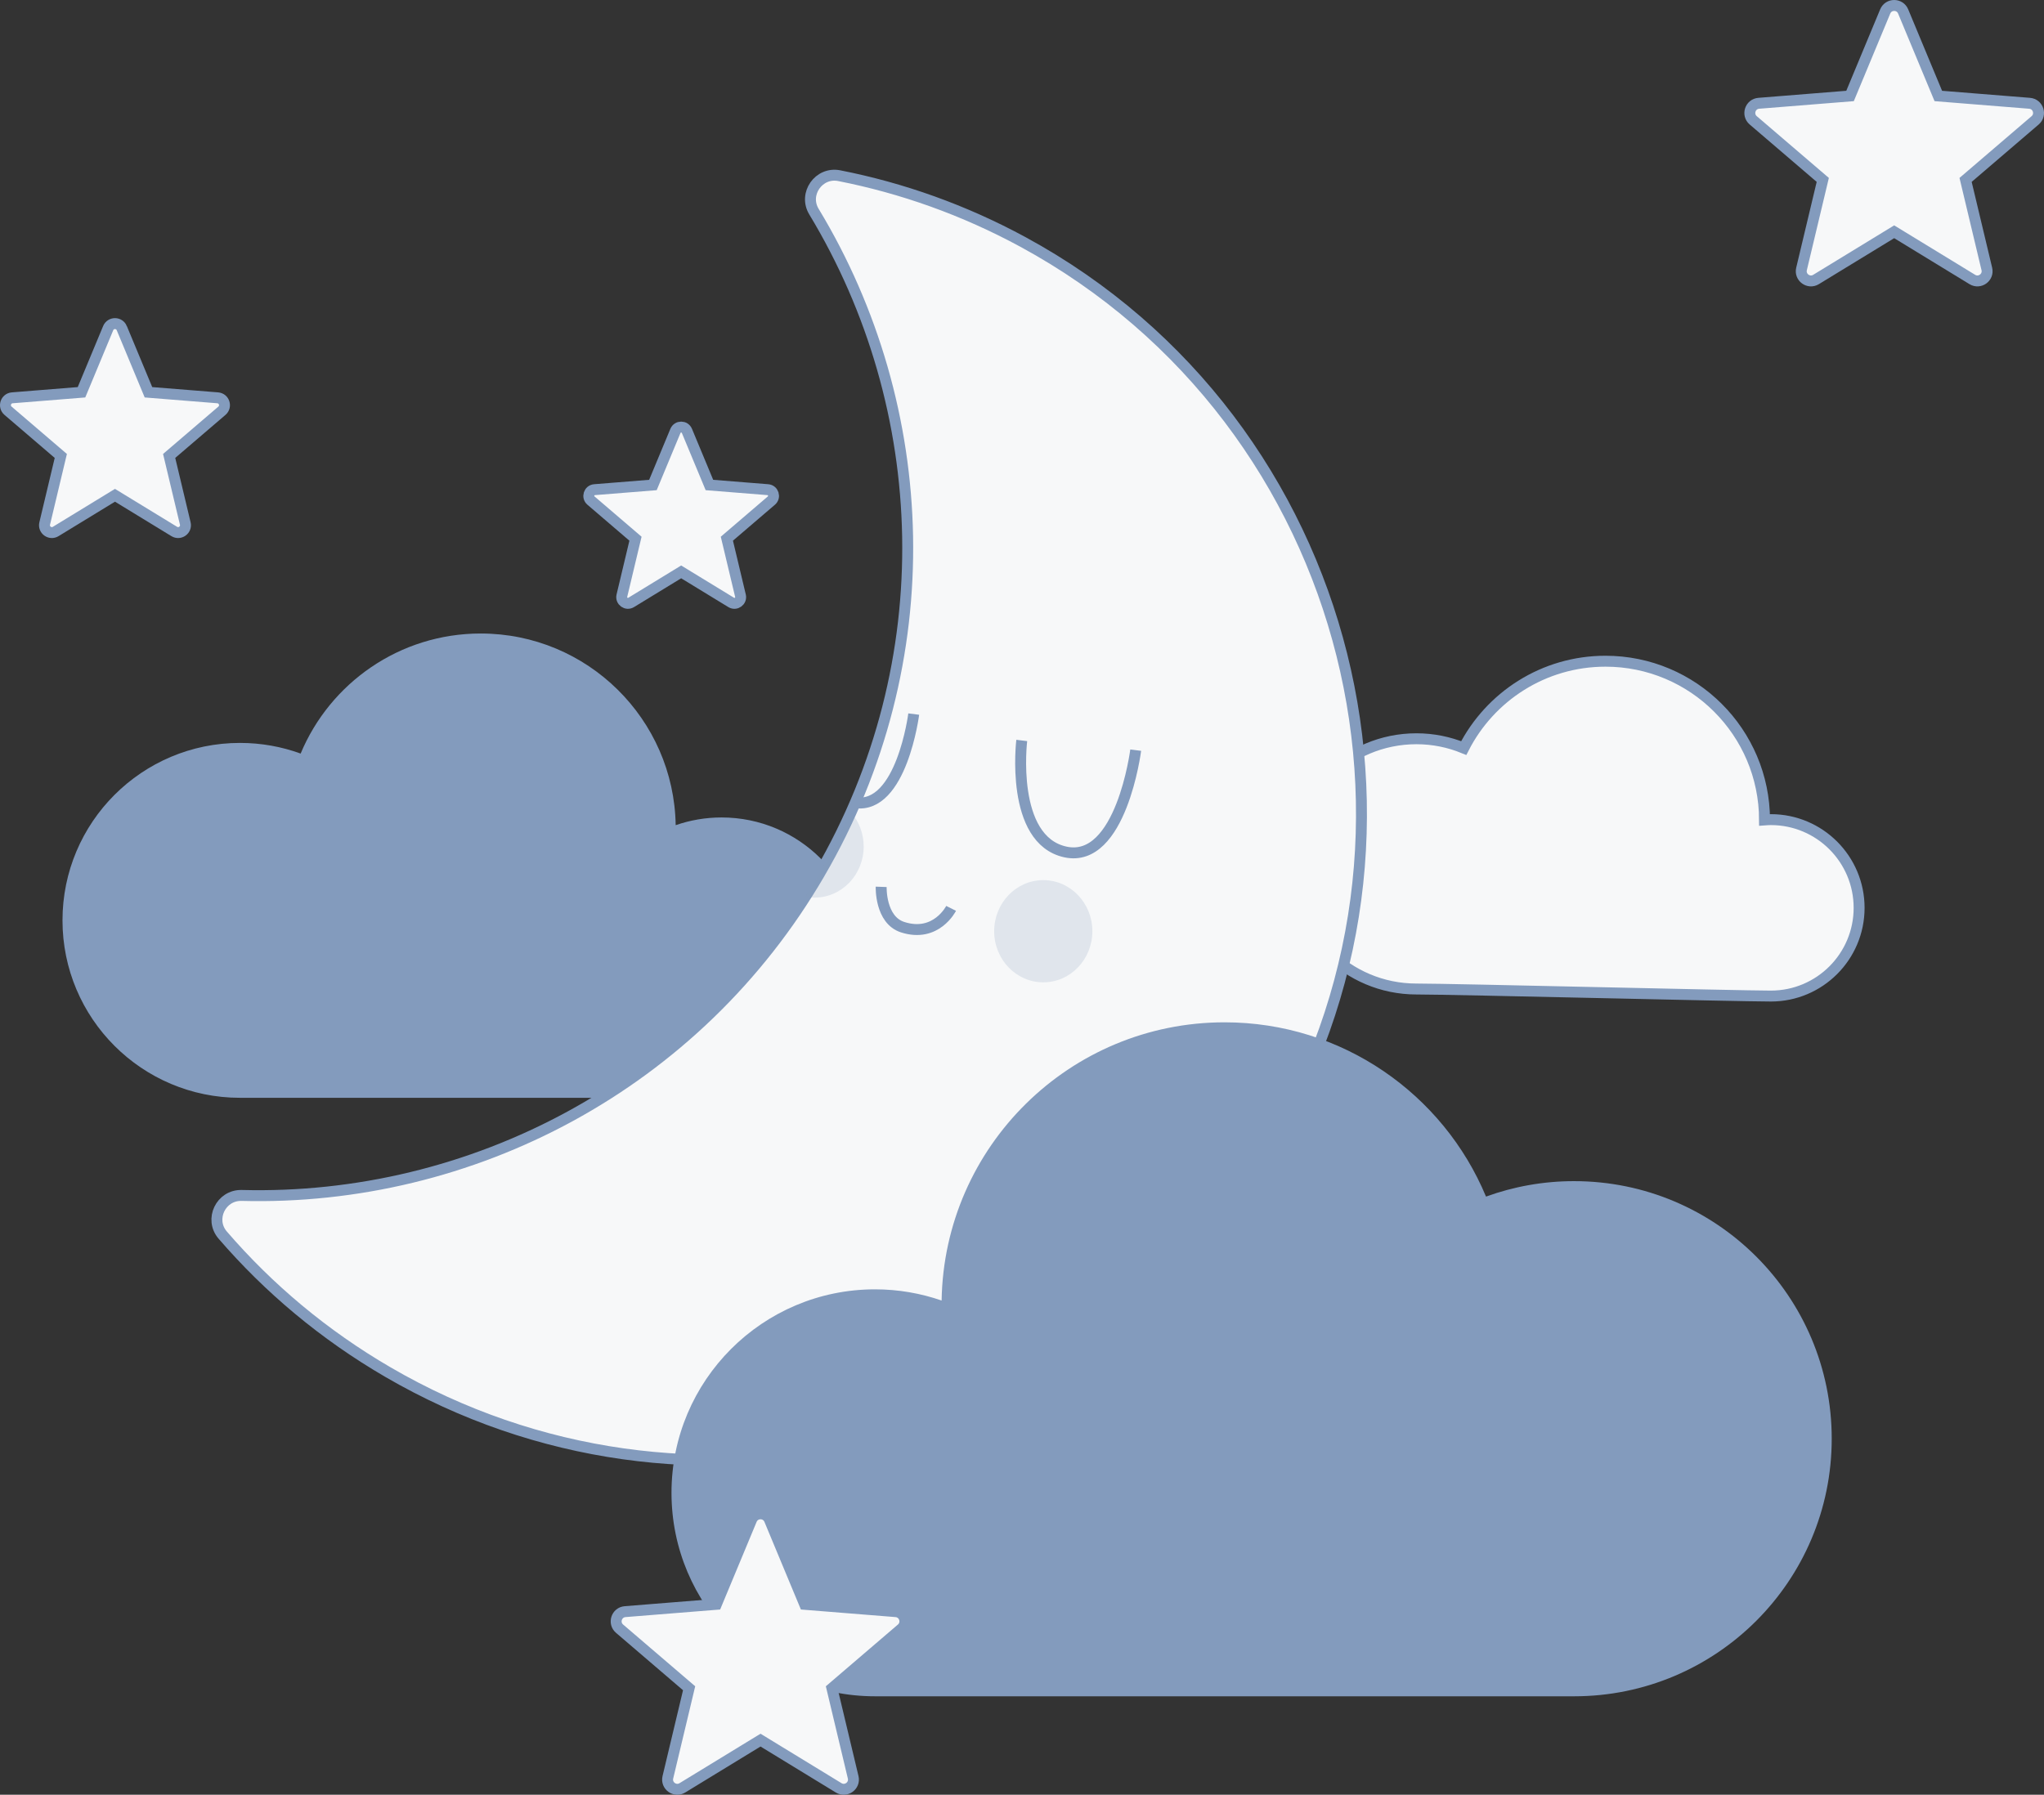 <svg enable-background="new 0 0 501.592 440.537" viewBox="0 0 501.592 440.537" xmlns="http://www.w3.org/2000/svg"><rect x="0" y="0" width="501.592" height="440.537" fill="#333333" stroke="none"/><path d="m434.567 201.184c-.524 0-1.038.042-1.553.079-.039-21.525-17.499-38.963-39.033-38.963-15.179 0-28.324 8.669-34.781 21.321-3.583-1.465-7.498-2.287-11.608-2.287-16.963 0-30.714 13.751-30.714 30.714s13.751 30.714 30.714 30.714c9.101 0 78.971 1.73 86.976 1.73 11.959 0 21.654-9.695 21.654-21.654-.001-11.959-9.696-21.654-21.655-21.654z" fill="#f7f8f9" stroke="#839bbd" stroke-miterlimit="10" stroke-width="2.682"/><path d="m58.891 182.356c5.229 0 10.243.924 14.888 2.613 7.207-17.304 24.277-29.469 44.191-29.469 26.158 0 47.41 20.99 47.842 47.045 3.528-1.221 7.312-1.893 11.256-1.893 19.003 0 34.407 15.405 34.407 34.407 0 19.003-15.405 34.407-34.407 34.407-16.027 0-101.574 0-118.177 0-24.055 0-43.555-19.5-43.555-43.555 0-24.055 19.5-43.555 43.555-43.555z" fill="#839bbd"/><path d="m201.152 214.363c30.298-52.086 27.701-114.247-1.412-162.422-2.63-4.351 1.203-9.802 6.191-8.821 15.423 3.034 30.632 8.415 45.125 16.284 81.577 44.296 108.01 149.953 56.961 227.483-46.104 70.02-139.457 92.586-212.816 49.913-15.728-9.149-29.298-20.581-40.544-33.631-3.337-3.872-.456-9.872 4.654-9.738 56.255 1.476 111.551-26.996 141.841-79.068z" fill="#f7f8f9" stroke="#839bbd" stroke-miterlimit="10" stroke-width="2.682"/><path d="m250.735 181.752s-2.975 24.395 10.71 27.37 17.255-24.99 17.255-24.99" fill="none" stroke="#839bbd" stroke-miterlimit="10" stroke-width="2.682"/><path d="m209.864 197.026c11.367 1.65 14.363-21.75 14.363-21.75" fill="none" stroke="#839bbd" stroke-miterlimit="10" stroke-width="2.682"/><path d="m216.239 217.685s-.289 8.12 5.281 9.903c8.252 2.641 11.883-4.621 11.883-4.621" fill="none" stroke="#839bbd" stroke-miterlimit="10" stroke-width="2.682"/><ellipse cx="256.015" cy="228.578" fill="#839bbd" opacity=".2" rx="12.048" ry="12.544"/><path d="m199.899 220.326c6.654 0 12.048-5.616 12.048-12.543 0-3.235-1.186-6.174-3.118-8.399-2.276 5.068-4.822 10.071-7.678 14.98-1.133 1.948-2.309 3.854-3.51 5.735.733.143 1.486.227 2.258.227z" fill="#839bbd" opacity=".2"/><path d="m386.277 289.921c-7.591 0-14.868 1.341-21.612 3.793-10.461-25.118-35.241-42.778-64.148-42.778-37.971 0-68.821 30.468-69.448 68.29-5.121-1.773-10.615-2.748-16.339-2.748-27.584 0-49.946 22.361-49.946 49.946 0 27.584 22.361 49.945 49.946 49.945h171.546c34.918 0 63.224-28.306 63.224-63.224.001-34.918-28.305-63.224-63.223-63.224z" fill="#839bbd"/><g fill="#f7f8f9"><path d="m188.83 373.047 8.63 20.748 22.399 1.796c2.113.169 2.97 2.806 1.36 4.185l-17.066 14.619 5.214 21.858c.492 2.062-1.751 3.691-3.56 2.587l-19.177-11.713-19.177 11.713c-1.809 1.105-4.052-.525-3.56-2.587l5.214-21.858-17.066-14.619c-1.61-1.379-.753-4.016 1.36-4.185l22.399-1.796 8.63-20.748c.814-1.957 3.586-1.957 4.4 0z" stroke="#839bbd" stroke-miterlimit="10" stroke-width="2.682"/><path d="m467.027 2.809 8.63 20.748 22.399 1.796c2.113.169 2.97 2.806 1.36 4.185l-17.066 14.619 5.214 21.858c.492 2.062-1.751 3.691-3.56 2.587l-19.177-11.713-19.177 11.712c-1.809 1.105-4.052-.525-3.56-2.587l5.214-21.858-17.066-14.619c-1.61-1.379-.753-4.016 1.36-4.185l22.399-1.796 8.63-20.748c.813-1.956 3.586-1.956 4.4.001z" stroke="#839bbd" stroke-miterlimit="10" stroke-width="2.682"/><path d="m168.568 105.768 5.522 13.277 14.333 1.149c1.352.108 1.9 1.796.87 2.678l-10.921 9.355 3.336 13.987c.315 1.319-1.121 2.362-2.278 1.655l-12.271-7.495-12.271 7.495c-1.158.707-2.593-.336-2.278-1.655l3.336-13.987-10.921-9.355c-1.03-.882-.482-2.57.87-2.678l14.333-1.149 5.522-13.277c.523-1.252 2.297-1.252 2.818 0z" stroke="#839bbd" stroke-miterlimit="10" stroke-width="2.682"/><path d="m29.885 80.546 6.547 15.74 16.993 1.362c1.603.129 2.253 2.129 1.032 3.175l-12.947 11.09 3.955 16.582c.373 1.564-1.328 2.8-2.701 1.962l-14.548-8.886-14.548 8.886c-1.372.838-3.074-.398-2.701-1.962l3.955-16.582-12.947-11.09c-1.221-1.046-.571-3.046 1.032-3.175l16.993-1.362 6.547-15.74c.617-1.485 2.72-1.485 3.338 0z" stroke="#839bbd" stroke-miterlimit="10" stroke-width="2.682"/></g></svg>